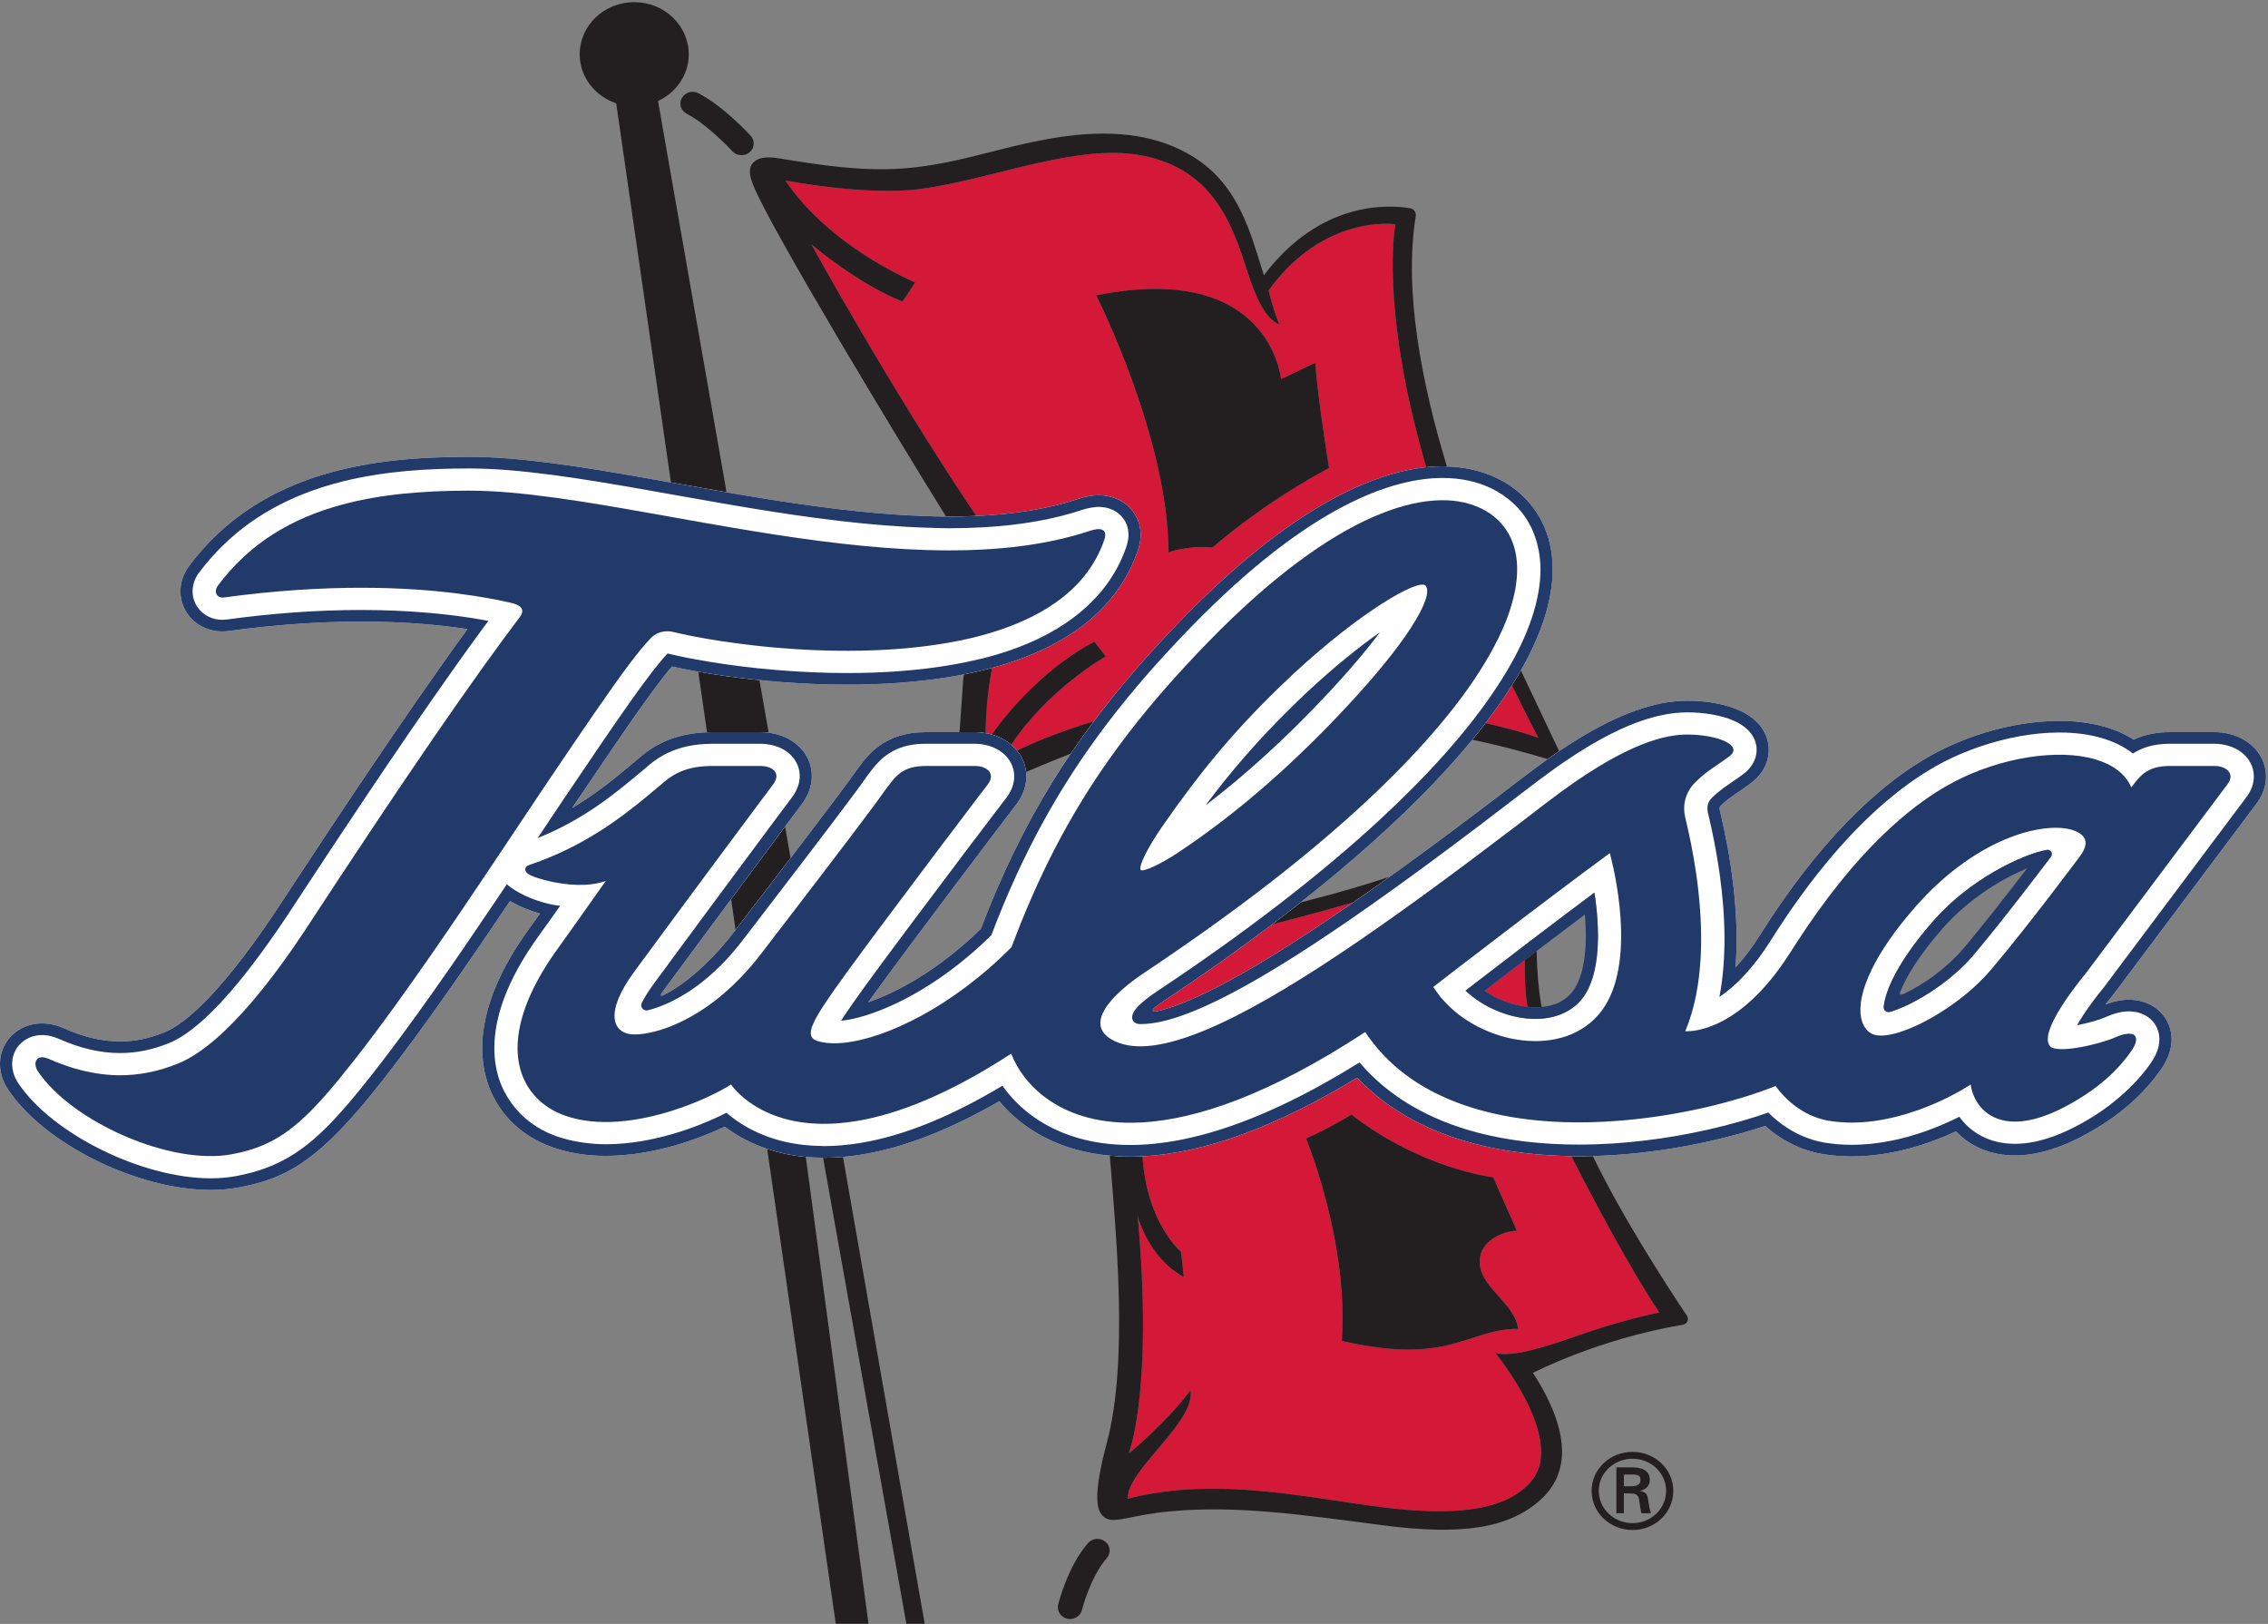 <svg width="845" height="605" viewBox="0 0 845 605" fill="none" xmlns="http://www.w3.org/2000/svg">
<rect x="0" y="0" width="845" height="605" fill="#808080" stroke="none"/>
<mask id="mask0_209_67" style="mask-type:luminance" maskUnits="userSpaceOnUse" x="159" y="138" width="547" height="391">
<path d="M159.934 528.564L705.181 528.564V138.401L159.934 138.401L159.934 528.564Z" fill="white"/>
</mask>
<g mask="url(#mask0_209_67)">
<path d="M341.205 292.192V292.198C342.85 292.731 344.528 293.232 346.254 293.674V293.668C344.528 293.227 342.85 292.731 341.205 292.192Z" fill="white"/>
<path d="M362.91 388.573C361.02 389.117 359.352 388.983 357.93 388.202C359.352 388.983 361.02 389.123 362.91 388.573Z" fill="white"/>
<path d="M397.928 322.678C398.761 323.251 399.173 323.943 399.19 324.698C399.173 323.943 398.767 323.251 397.928 322.678Z" fill="white"/>
<path d="M330.46 315.871C328.747 315.979 327.129 316.485 325.6 317.385C327.129 316.485 328.747 315.984 330.46 315.871Z" fill="white"/>
<path d="M342.168 297.77V297.776C343.809 298.271 345.493 298.718 347.209 299.122V299.117C345.493 298.713 343.809 298.266 342.168 297.77Z" fill="white"/>
</g>
<path d="M279.398 189.266C276.742 188.601 274.117 187.931 271.488 187.246V187.252C274.117 187.931 276.742 188.601 279.398 189.266Z" fill="white"/>
<path d="M483.906 557.049C484.03 557.063 484.142 557.08 484.266 557.097L484.03 557.049H483.906Z" fill="white"/>
<path d="M429.6 556.363C429.881 556.311 430.157 556.262 430.444 556.225L429.763 556.214L429.6 556.363Z" fill="white"/>
<path d="M426.464 362.307C414.462 370.282 402.888 381.925 415.307 387.871C402.892 381.929 414.462 370.282 426.464 362.307Z" fill="#231F20"/>
<path d="M433.989 372.658C432.999 373.314 430.791 374.885 430.151 375.383C428.774 376.449 429.879 376.993 430.687 376.819C446.936 373.308 474.085 357.077 504.321 336.114C494.076 339.127 483.629 341.918 473.985 344.353C461.623 353.705 448.281 363.158 433.989 372.658Z" fill="#D41938"/>
<path d="M568.122 357.655C562.516 361.933 557.344 365.898 553.121 369.147C557.819 372.364 563.551 374.506 569.063 375.089C568.02 367.843 567.983 361.548 568.122 357.655Z" fill="#D41938"/>
<path d="M473.988 344.355C483.628 341.92 494.073 339.127 504.324 336.112C508.741 333.049 513.232 329.88 517.76 326.639C508.843 329.583 497.725 332.905 484.541 336.208C481.104 338.914 477.593 341.63 473.988 344.355Z" fill="#231F20"/>
<path d="M568.121 357.655C567.982 361.547 568.019 367.843 569.062 375.089C570.057 375.194 571.047 375.267 572.019 375.267C572.823 375.267 573.601 375.231 574.353 375.166C573.195 368.451 572.637 361.684 572.498 354.318C571.012 355.448 569.554 356.561 568.121 357.655Z" fill="#231F20"/>
<path d="M508.646 384.482C472.906 407.908 445.756 416.987 425.58 418.158C445.756 416.993 472.906 407.908 508.646 384.482Z" fill="#231F20"/>
<path d="M579.387 551.847V551.82C579.376 551.836 579.37 551.847 579.359 551.863L579.387 551.847Z" fill="#231F20"/>
<path d="M440.073 466.363L441.029 475.762C427.634 468.381 423.873 453.005 423.873 453.005C429.815 518.354 420.534 541.527 420.534 541.527C420.534 541.527 434.379 530.201 443.57 517.922C445.407 529.967 420.076 547.296 420.076 558.369C423.237 557.532 426.418 556.9 429.598 556.362L429.661 556.309L429.893 556.313C448.057 553.296 466.426 554.743 483.907 557.08H483.95L484.032 557.095C495.393 558.616 506.378 560.486 516.672 561.719C540.757 564.601 561.471 563.312 570.907 551.317C583.173 535.716 557.134 504.053 557.134 504.053C563.82 505.768 576.174 501.67 589.634 496.958C599.267 493.59 610.322 490.588 618.164 488.944C605.916 470.393 591.838 443.335 585.434 430.703C550.738 430.185 523.28 420.14 505.644 401.487C475.539 419.776 448.675 429.616 425.67 430.781C427.27 455.966 440.073 466.363 440.073 466.363ZM503.5 415.227C529.725 435.554 556.317 438.592 556.317 438.592L565.127 458.478C559.206 458.913 551.568 462.43 551.302 469.586C550.932 479.609 564.428 485.239 565.612 495.055C546.871 495.027 540.099 508.873 499.925 499.559C502.54 462.723 486.612 424.158 486.612 424.158C486.612 424.158 495.281 420.337 503.5 415.227Z" fill="#D41938"/>
<path d="M403.375 189.902C392.673 193.474 380.542 195.619 366.588 196.426C380.542 195.625 392.673 193.478 403.375 189.902Z" fill="#231F20"/>
<path d="M411.387 201.24C412.094 199.209 411.8 198.13 411.061 197.585C411.8 198.13 412.09 199.212 411.387 201.24Z" fill="#231F20"/>
<path d="M514.119 235.542C511.385 239.229 507.874 243.613 503.449 248.708C507.878 243.613 511.391 239.229 514.123 235.539L514.119 235.542Z" fill="#231F20"/>
<path d="M519.883 83.541C519.883 83.541 493.201 79.64 472.669 108.181C472.669 108.181 473.312 111.127 474.544 115.027C475.125 116.869 475.831 118.906 476.688 120.982L476.684 120.979C472.254 118.704 468.927 114.546 463.9 98.633C458.11 80.294 449.629 61.946 424.173 57.711C401.698 53.969 373.009 65.348 347.908 69.646C346.357 69.912 344.815 70.155 343.296 70.364C322.718 73.149 292.75 67.26 292.686 67.248C292.697 67.265 298.471 77.189 313.173 88.627C320.25 94.135 329.373 99.987 340.966 105.266C340.966 105.266 339.994 106.728 338.12 109.543C337.57 110.364 336.956 111.288 336.254 112.345C319.808 105.939 302.313 91.06 302.313 91.06C302.313 91.06 331.865 144.904 363.74 192.223C378.359 191.568 390.93 189.468 401.88 185.811C404.466 184.947 406.978 184.511 409.342 184.511C414.567 184.511 419.216 186.7 422.1 190.519C423.866 192.853 426.442 197.868 423.899 205.205C416.535 226.458 398.021 241.135 369.608 248.818C368.589 254.181 367.31 262.897 367.216 273.133C367.994 273.266 368.757 273.432 369.5 273.644C372.589 269.261 378.819 261.213 387.836 253.135C393.426 248.126 400.063 243.119 407.701 239.008L411.977 244.541L411.973 244.543C411.973 244.543 390.537 256.614 376.765 277.467C377.547 278.133 378.265 278.853 378.903 279.64C384.221 277.023 393.712 272.884 407.547 268.717C417.102 255.984 427.975 243.432 440.635 230.436C481.729 188.267 511.916 176.083 531.382 174.063C513.841 114.06 519.883 83.541 519.883 83.541ZM451.765 203.961C442.724 203.071 435.34 205.764 435.34 205.764C435.34 163.335 408.415 110.018 408.415 110.018C473.39 97.04 477.283 141.246 477.283 141.246L490.063 135.135C490.605 144.341 493.129 161.493 495.161 174.336C474.065 185.712 458.699 197.98 451.765 203.961Z" fill="#D41938"/>
<path d="M563.308 255.329C560.424 259.913 557.144 264.606 553.477 269.391C561.727 271.315 569.232 273.302 573.142 274.936C569.631 268.214 566.388 261.703 563.308 255.329Z" fill="#D41938"/>
<path d="M288.05 292.213C288.819 291.19 289.193 290.266 289.267 289.445C289.189 290.264 288.819 291.19 288.05 292.213Z" fill="#231F20"/>
<path d="M337.692 604.933H344.519L314.06 431.007C311.679 431.209 309.338 431.32 307.04 431.32C306.905 431.32 306.787 431.301 306.654 431.301L308.301 440.518L337.692 604.933Z" fill="#231F20"/>
<path d="M251.54 184.429C258.03 185.589 264.722 186.771 271.49 187.934L271.488 187.93C264.722 186.771 258.03 185.589 251.54 184.429Z" fill="#231F20"/>
<path d="M323.581 604.933L301.601 441.275L300.209 430.994C294.796 430.497 290.037 429.42 285.834 428.015L311.385 604.933H323.581Z" fill="#231F20"/>
<path d="M307.037 426.975C306.628 426.975 306.276 426.841 305.871 426.82V426.824C306.276 426.841 306.632 426.986 307.037 426.986C309.091 426.986 311.184 426.689 313.306 426.195L313.304 426.188C311.184 426.679 309.091 426.975 307.037 426.975Z" fill="#231F20"/>
<path d="M256.607 20.231C256.607 9.505 247.513 0.804 236.296 0.804C225.072 0.804 215.977 9.505 215.977 20.231C215.977 28.7 221.676 35.824 229.581 38.486L249.98 179.747C250.78 179.89 251.566 180.028 252.37 180.174C258.338 181.236 264.484 182.323 270.696 183.393L245.164 37.631C251.916 34.472 256.607 27.903 256.607 20.231Z" fill="#231F20"/>
<path d="M272.398 334.979L274.051 346.424L275.868 344.058L276.097 343.76C282.378 335.57 288.717 327.301 294.56 319.661L292.504 307.924C286.857 315.493 279.565 325.315 272.398 334.979Z" fill="#231F20"/>
<path d="M304.391 418.536C306.734 418.821 309.228 418.709 311.872 418.17C309.232 418.709 306.734 418.816 304.391 418.536Z" fill="#231F20"/>
<path d="M304.653 387.869C305.244 388.062 305.917 388.181 306.582 388.311C305.913 388.183 305.244 388.064 304.653 387.869Z" fill="#231F20"/>
<path d="M260.162 250.24L263.425 272.823C264.002 272.806 264.569 272.763 265.162 272.763H283.286C284.346 272.763 285.375 272.836 286.383 272.965L282.95 253.373C274.582 252.524 266.867 251.424 260.162 250.24Z" fill="#231F20"/>
<path d="M254.049 36.509C252.857 38.626 253.685 41.273 255.899 42.414C263.729 46.446 272.748 56.228 272.838 56.326C273.742 57.308 275.001 57.809 276.271 57.809C277.337 57.809 278.405 57.453 279.269 56.728C281.161 55.145 281.355 52.39 279.696 50.582C279.283 50.133 269.513 39.52 260.224 34.74C258.01 33.599 255.242 34.388 254.049 36.509Z" fill="#231F20"/>
<path d="M380.671 282.248C381.563 283.953 382.069 285.755 382.278 287.586C385.682 286.14 392.023 283.488 398.973 280.725C401.708 276.693 404.563 272.696 407.546 268.719C393.715 272.885 384.223 277.024 378.906 279.644C379.569 280.458 380.184 281.312 380.671 282.248Z" fill="#231F20"/>
<path d="M411.977 244.541L407.707 239.01C400.069 243.121 393.43 248.123 387.836 253.139C378.818 261.213 372.592 269.26 369.502 273.644C372.264 274.426 374.732 275.733 376.765 277.467C390.531 256.623 411.955 244.552 411.977 244.541Z" fill="#231F20"/>
<path d="M527.478 80.446C527.701 79.09 526.744 77.814 525.332 77.579C517.328 76.237 491.984 74.663 470.898 102.555C465.943 87.063 461.769 69.162 444.761 58.531C417.71 41.611 382.541 53.516 360.97 58.65C337.624 64.205 323.79 64.692 290.559 59.03C284.849 58.056 282.146 59.015 280.612 60.596C278.899 62.369 279.136 65.142 280.507 68.675C286.619 84.418 335.524 165.23 352.478 192.444C352.854 192.444 353.243 192.47 353.619 192.47C357.114 192.47 360.461 192.371 363.741 192.223C331.864 144.904 302.316 91.06 302.316 91.06C302.316 91.06 319.811 105.941 336.255 112.347C336.959 111.29 337.574 110.366 338.121 109.543C339.997 106.724 340.969 105.266 340.969 105.266C329.372 99.989 320.253 94.135 313.172 88.627C298.473 77.191 292.701 67.265 292.689 67.248C292.689 67.248 322.702 73.151 343.301 70.361C344.821 70.157 346.36 69.91 347.911 69.644C373.013 65.348 401.7 53.971 424.176 57.711C449.63 61.946 458.109 80.294 463.901 98.633C468.928 114.546 472.257 118.71 476.686 120.982C475.831 118.91 475.129 116.869 474.548 115.029C473.312 111.127 472.672 108.181 472.672 108.181C493.204 79.641 519.884 83.541 519.884 83.541C519.884 83.541 513.844 114.06 531.384 174.065C533.549 173.837 535.591 173.734 537.488 173.734C538.032 173.734 538.553 173.781 539.085 173.798C529.584 142.432 522.985 108.281 527.478 80.446Z" fill="#231F20"/>
<path d="M561.043 250.625C562.203 248.691 563.3 246.77 564.308 244.879L564.306 244.876C563.3 246.77 562.203 248.688 561.043 250.625Z" fill="#231F20"/>
<path d="M563.307 255.329C566.388 261.703 569.631 268.214 573.142 274.936C569.232 273.302 561.727 271.315 553.476 269.391C551.898 271.452 550.241 273.532 548.518 275.625C559.017 277.667 571.127 281.152 576.628 282.801C578.071 281.776 579.493 280.794 580.898 279.844L566.638 249.795C565.603 251.62 564.477 253.47 563.307 255.329Z" fill="#231F20"/>
<path d="M533.594 273.36C535.669 270.977 537.66 268.616 539.519 266.316C537.664 268.62 535.669 270.977 533.594 273.36Z" fill="#231F20"/>
<path d="M359.133 251.248L358.885 253.027L357.506 272.763H363.274C364.63 272.763 365.938 272.914 367.218 273.133C367.311 262.897 368.589 254.183 369.61 248.818C366.253 249.726 362.766 250.539 359.133 251.248Z" fill="#231F20"/>
<path d="M477.282 141.246C477.282 141.246 473.389 97.04 408.416 110.018C408.416 110.018 435.343 163.335 435.343 205.764C435.343 205.764 442.725 203.069 451.767 203.961C458.697 197.98 474.068 185.71 495.165 174.337C493.129 161.493 490.61 144.341 490.062 135.135L477.282 141.246Z" fill="#231F20"/>
<path d="M405.398 574.856C397.832 583.433 394.382 597.226 394.241 597.805C393.664 600.145 395.188 602.494 397.637 603.042C397.987 603.122 398.339 603.16 398.681 603.16C400.749 603.16 402.625 601.806 403.114 599.797C403.145 599.674 406.196 587.473 412.368 580.476C413.991 578.636 413.745 575.887 411.822 574.334C409.893 572.782 407.022 573.019 405.398 574.856Z" fill="#231F20"/>
<path d="M412.466 537.166C407.132 557.29 408.198 563.509 412.012 565.635C415.553 567.61 421.865 564.324 436.185 563.031C461.083 560.777 484.803 564.277 515.538 568.279C544.83 572.093 562.133 569.278 573.781 558.914C576.212 556.75 578.045 554.388 579.363 551.861L579.371 551.85C585.2 540.66 580.701 526.249 571.148 511.456C571.148 511.456 595.475 498.786 626.953 493.547C628.583 493.274 629.402 491.51 628.51 490.178C622.658 481.461 604.741 454.183 593.447 430.674C591.723 430.717 589.988 430.749 588.234 430.749C587.289 430.749 586.372 430.714 585.435 430.703C591.839 443.335 605.916 470.396 618.163 488.944C610.323 490.59 599.268 493.59 589.632 496.958C576.173 501.67 563.819 505.768 557.135 504.053C557.135 504.053 583.174 535.716 570.907 551.317C561.472 563.313 540.755 564.601 516.671 561.718C506.38 560.486 495.391 558.616 484.031 557.094C483.99 557.089 483.949 557.083 483.908 557.08C466.425 554.743 448.056 553.297 429.894 556.313C429.796 556.328 429.699 556.345 429.599 556.362C426.42 556.9 423.24 557.532 420.077 558.369C420.077 547.295 445.409 529.967 443.571 517.922C434.379 530.203 420.535 541.527 420.535 541.527C420.535 541.527 429.814 518.354 423.872 453.005C423.872 453.005 427.637 468.381 441.03 475.762L440.073 466.363C440.073 466.363 427.271 455.966 425.671 430.779C424.126 430.86 422.596 430.897 421.088 430.897C418.426 430.897 415.913 430.749 413.483 430.53C415.682 458.109 420.546 506.667 412.466 537.166Z" fill="#231F20"/>
<path d="M424.82 418.184C425.541 418.151 426.212 418.151 426.933 418.113C426.212 418.151 425.53 418.151 424.82 418.184Z" fill="#231F20"/>
<path d="M499.924 499.559C540.099 508.875 546.872 495.027 565.613 495.057C564.428 485.243 550.933 479.611 551.303 469.59C551.569 462.43 559.207 458.913 565.126 458.478L556.318 438.593C556.318 438.593 529.726 435.554 503.5 415.227C495.28 420.337 486.611 424.158 486.611 424.158C486.611 424.158 502.541 462.725 499.924 499.559Z" fill="#231F20"/>
<path d="M787.563 370.301C787.602 370.252 787.639 370.207 787.672 370.163L840.489 299.694C844.659 294.371 845.432 287.823 842.513 282.248C839.45 276.399 832.784 272.763 825.118 272.763H808.346C803.334 272.763 798.849 273.698 794.97 275.55C787.835 270.971 778.346 268.568 767.299 268.568C752.574 268.568 736.045 272.763 721.952 280.078C699.307 291.835 676.451 315.37 655.854 348.139C652.858 352.91 649.769 357.006 646.618 360.409C648.232 339.805 644.644 318.293 640.977 302.794L640.922 302.564C640.84 302.223 640.777 301.961 640.738 301.776C640.531 300.835 640.811 300.473 641.084 300.207C643.441 297.929 645.198 296.741 647.631 295.084C649.008 294.156 650.544 293.115 652.304 291.801C659.32 286.581 659.86 279.309 658.194 274.665C653.658 262.031 634.514 261.049 628.758 261.049C616.779 261.049 603.3 265.792 587.259 275.731C585.18 277.02 583.065 278.382 580.896 279.842C579.493 280.794 578.071 281.78 576.626 282.801C574.236 284.498 571.773 286.312 569.267 288.222C568.835 288.551 568.414 288.858 567.978 289.19C558.656 296.361 549.13 303.596 539.614 310.674C532.285 316.12 524.971 321.473 517.759 326.639C513.229 329.878 508.74 333.051 504.324 336.114C474.087 357.076 446.938 373.308 430.687 376.819C429.879 376.993 428.774 376.449 430.153 375.381C430.793 374.885 433.001 373.316 433.989 372.656C448.282 363.158 461.622 353.707 473.988 344.355C477.593 341.63 481.104 338.914 484.538 336.21C489.323 332.443 493.939 328.698 498.385 324.974C516.062 310.176 531.053 295.77 543.109 282.01C544.989 279.865 546.783 277.736 548.52 275.625C550.239 273.53 551.902 271.452 553.476 269.393C557.146 264.603 560.424 259.917 563.311 255.329C564.477 253.468 565.604 251.622 566.64 249.797C568.252 246.957 569.694 244.173 570.983 241.427C575.157 232.539 577.637 224.146 578.298 216.354C579.399 203.333 575.476 192.279 566.945 184.379C561.602 179.43 554.889 176.175 547.246 174.685C544.633 174.174 541.908 173.88 539.084 173.798C538.55 173.779 538.032 173.734 537.49 173.734C535.587 173.734 533.548 173.837 531.381 174.065C511.917 176.082 481.732 188.267 440.638 230.435C427.974 243.432 417.103 255.984 407.548 268.717L407.546 268.721C404.565 272.698 401.705 276.693 398.97 280.725C396.582 284.247 394.27 287.801 392.054 291.398C381.664 308.255 373.069 326.022 365.431 346.044C349.606 361.454 334.281 369.629 323.48 373.4C324.452 372.033 325.346 370.806 326.036 369.846C338.97 351.992 373.45 306.407 378.606 299.747C379.506 298.597 380.214 297.385 380.799 296.15C382.108 293.374 382.604 290.447 382.278 287.586C382.07 285.755 381.562 283.953 380.668 282.248C380.181 281.312 379.569 280.458 378.906 279.644C378.266 278.857 377.55 278.131 376.764 277.465C374.731 275.735 372.263 274.428 369.501 273.644C368.76 273.433 367.997 273.27 367.214 273.135C365.937 272.915 364.633 272.763 363.275 272.763H357.509H349.923H344.808C329.737 272.763 323.466 281.144 320.098 285.644L319.106 286.952C319.061 287.01 319.016 287.073 318.977 287.135L318.844 287.329C316.493 290.771 309.618 299.91 300.802 311.48C298.809 314.096 296.722 316.833 294.56 319.661C288.717 327.301 282.378 335.57 276.097 343.759L275.866 344.058L274.051 346.426L272.753 348.118C271.057 350.333 269.306 352.372 267.546 354.311C260.304 362.298 252.817 367.963 247.369 370.638C245.57 371.519 246.264 370.278 246.824 369.525C249.871 365.401 257.411 355.201 266.002 343.609C268.089 340.79 270.235 337.897 272.398 334.981C279.563 325.319 286.857 315.495 292.504 307.922C294.926 304.675 297.052 301.83 298.724 299.61C298.732 299.597 298.742 299.584 298.752 299.573C302.901 294.055 303.62 287.488 300.686 282.014C299.278 279.388 297.148 277.271 294.541 275.711C292.178 274.295 289.42 273.341 286.378 272.967C285.373 272.838 284.346 272.763 283.286 272.763H265.161C264.567 272.763 264.003 272.808 263.42 272.825C260.79 272.907 258.284 273.178 255.898 273.646C249.585 274.878 244.091 277.424 239.295 281.399C238.311 282.214 237.296 283.069 236.241 283.952C229.914 289.269 222.536 295.467 213.178 301.007C213.378 300.708 213.577 300.413 213.775 300.117C233.034 271.53 243.974 255.677 250.34 248.295C250.97 248.435 251.637 248.575 252.296 248.712C254.73 249.23 257.349 249.742 260.16 250.24C266.871 251.426 274.581 252.524 282.951 253.375C285.494 253.633 288.096 253.863 290.746 254.069C298.709 254.691 307.11 255.069 315.693 255.069C328.663 255.069 340.513 254.201 351.347 252.584C354.004 252.181 356.605 251.744 359.134 251.246C362.767 250.537 366.254 249.726 369.611 248.819C398.024 241.135 416.537 226.456 423.9 205.207C426.445 197.866 423.869 192.855 422.1 190.521C419.217 186.7 414.57 184.511 409.343 184.511C406.978 184.511 404.469 184.949 401.881 185.811C390.933 189.472 378.358 191.568 363.741 192.223C360.46 192.369 357.114 192.47 353.618 192.47C353.243 192.47 352.855 192.442 352.474 192.442C349.53 192.429 346.543 192.345 343.539 192.232C322.496 191.432 300.15 188.34 278.609 184.745C275.949 184.3 273.326 183.851 270.693 183.397C264.484 182.325 258.339 181.238 252.369 180.17C251.567 180.03 250.779 179.89 249.981 179.748C247.354 179.28 244.731 178.812 242.137 178.354C217.219 173.951 193.889 170.192 174.774 170.192C140.341 170.192 97.365 174.815 70.447 210.852C66.755 215.79 66.192 222.07 68.975 227.238C71.631 232.178 76.933 235.242 82.808 235.242C83.583 235.242 84.371 235.187 85.151 235.083C102.231 232.754 118.866 231.576 134.583 231.576C148.783 231.576 162.065 232.514 174.172 234.364C150.575 266.75 121.744 310.571 110.499 327.658L108.004 331.448C107.561 332.121 107.02 332.955 106.389 333.928C82.863 370.177 68.846 381.49 61.229 384.596C55.641 386.878 50.247 387.987 44.74 387.987C38.091 387.987 31.251 386.384 23.83 383.096C21.11 381.888 18.372 381.276 15.69 381.276C9.846 381.276 4.711 384.134 1.96 388.926C-0.966 394.012 -0.593 400.47 2.926 405.778C16.436 426.118 51.036 443.309 78.489 443.311C82.141 443.311 85.64 443.002 88.894 442.393C106.992 439.011 119.004 432.483 142.359 402.75C157.919 382.943 175.697 357.006 190.023 335.679C193.417 337.695 197.389 339.29 201.176 340.362C199.552 342.644 198.209 344.52 197.26 345.823C177.771 372.587 177.937 391.657 181.511 402.937C185.072 414.174 193.424 422.763 205.033 427.124C211.216 429.448 218.176 430.624 225.72 430.624C244.161 430.624 261.37 423.82 270.028 419.735C272.172 421.382 274.752 423.036 277.695 424.572C280.121 425.84 282.826 427.009 285.834 428.013C290.038 429.42 294.799 430.497 300.211 430.994C302.267 431.184 304.413 431.29 306.656 431.305C306.785 431.305 306.905 431.318 307.038 431.318C309.336 431.318 311.681 431.209 314.06 431.005C316.52 430.796 319.022 430.476 321.567 430.05C337.061 427.443 354.054 420.821 372.312 410.256C378.166 417.287 388.641 426.04 405.803 429.437C408.226 429.917 410.787 430.286 413.482 430.53C415.913 430.751 418.425 430.897 421.087 430.897C422.597 430.897 424.127 430.858 425.67 430.78C448.675 429.616 475.541 419.778 505.646 401.486C523.277 420.145 550.736 430.185 585.434 430.701C586.369 430.716 587.288 430.751 588.231 430.751C589.987 430.751 591.724 430.72 593.448 430.676C596.215 430.604 598.93 430.471 601.606 430.293C626.672 428.66 647.33 422.885 657.662 419.471C663.876 424.981 671.387 428.672 679.078 429.952C682.57 430.534 686.208 430.826 689.899 430.826C705.007 430.826 718.887 426.077 728.749 421.504C734.242 427.308 741.913 430.465 750.743 430.465C760.63 430.465 771.856 426.416 784.118 418.432C792.693 412.854 799.522 406.371 804.991 398.62C811.086 389.987 809.036 383.373 807.27 380.199C804.574 375.343 799.334 372.443 793.253 372.443C790.471 372.443 787.565 373.032 784.429 374.234C785.329 373.06 786.327 371.803 787.426 370.469L787.563 370.301ZM589.618 371.868C588.143 373.799 586.429 375.226 584.618 376.335C580.452 378.899 575.744 379.597 572.021 379.597C567.56 379.597 562.983 378.63 558.687 376.961C554.848 375.469 551.252 373.41 548.174 370.916C547.43 370.316 546.695 369.701 546.016 369.052C551.205 365.053 559.024 359.045 567.777 352.375C568.722 351.655 569.674 350.931 570.64 350.2C571.241 349.74 571.855 349.272 572.463 348.809C572.751 348.593 573.031 348.378 573.318 348.161C580.129 342.984 587.276 337.592 594.048 332.538C596.016 345.367 596.638 362.67 589.618 371.868ZM764.206 319.085C761.925 322.094 757.794 327.518 753.092 333.58C747.007 341.422 739.959 350.327 734.725 356.44C732.947 358.508 730.936 360.457 728.837 362.324C722.416 368.023 714.989 372.579 709.046 375.164C707.29 375.929 705.619 376.58 704.205 376.971C704.027 377.021 703.847 377.044 703.679 377.044C703.157 377.044 702.666 376.832 702.32 376.484C701.973 376.14 701.772 375.663 701.823 375.132C702.038 372.845 702.92 369.392 705.148 364.783C706.531 361.927 708.442 358.62 711.043 354.859C713.506 351.302 716.569 347.344 720.422 342.965C727.288 335.159 735.439 329.097 742.964 324.737C751.005 320.081 758.33 317.368 762.588 316.625C762.661 316.614 762.731 316.612 762.804 316.608C762.837 316.606 762.868 316.599 762.901 316.599C763.398 316.599 763.786 316.851 764.077 317.173C764.47 317.607 764.591 318.198 764.321 318.774C764.276 318.881 764.282 318.985 764.206 319.085Z" fill="white"/>
<path d="M787.563 370.301C787.602 370.252 787.639 370.207 787.672 370.163L840.489 299.694C844.659 294.371 845.432 287.823 842.513 282.248C839.45 276.399 832.784 272.763 825.118 272.763H808.346C803.334 272.763 798.849 273.698 794.97 275.55C787.835 270.971 778.346 268.568 767.299 268.568C752.574 268.568 736.045 272.763 721.952 280.078C699.307 291.835 676.451 315.37 655.854 348.139C652.858 352.91 649.769 357.006 646.618 360.409C648.232 339.805 644.644 318.293 640.977 302.794L640.922 302.564C640.84 302.223 640.777 301.961 640.738 301.776C640.531 300.835 640.811 300.473 641.084 300.207C643.441 297.929 645.198 296.741 647.631 295.084C649.008 294.156 650.544 293.115 652.304 291.801C659.32 286.581 659.86 279.309 658.194 274.665C653.658 262.031 634.514 261.049 628.758 261.049C616.779 261.049 603.3 265.792 587.259 275.731C585.18 277.02 583.065 278.382 580.896 279.842C579.493 280.794 578.071 281.78 576.626 282.801C574.236 284.498 571.773 286.312 569.267 288.222C568.835 288.551 568.414 288.858 567.978 289.19C558.656 296.361 549.13 303.596 539.614 310.674C532.285 316.12 524.971 321.473 517.759 326.639C513.229 329.878 508.74 333.051 504.324 336.114C474.087 357.076 446.938 373.308 430.687 376.819C429.879 376.993 428.774 376.449 430.153 375.381C430.793 374.885 433.001 373.316 433.989 372.656C448.282 363.158 461.622 353.707 473.988 344.355C477.593 341.63 481.104 338.914 484.538 336.21C489.323 332.443 493.939 328.698 498.385 324.974C516.062 310.176 531.053 295.77 543.109 282.01C544.989 279.865 546.783 277.736 548.52 275.625C550.239 273.53 551.902 271.452 553.476 269.393C557.146 264.603 560.424 259.917 563.311 255.329C564.477 253.468 565.604 251.622 566.64 249.797C568.252 246.957 569.694 244.173 570.983 241.427C575.157 232.539 577.637 224.146 578.298 216.354C579.399 203.333 575.476 192.279 566.945 184.379C561.602 179.43 554.889 176.175 547.246 174.685C544.633 174.174 541.908 173.88 539.084 173.798C538.55 173.779 538.032 173.734 537.49 173.734C535.587 173.734 533.548 173.837 531.381 174.065C511.917 176.082 481.732 188.267 440.638 230.435C427.974 243.432 417.103 255.984 407.548 268.717L407.546 268.721C404.565 272.698 401.705 276.693 398.97 280.725C396.582 284.247 394.27 287.801 392.054 291.398C381.664 308.255 373.069 326.022 365.431 346.044C349.606 361.454 334.281 369.629 323.48 373.4C324.452 372.033 325.346 370.806 326.036 369.846C338.97 351.992 373.45 306.407 378.606 299.747C379.506 298.597 380.214 297.385 380.799 296.15C382.108 293.374 382.604 290.447 382.278 287.586C382.07 285.755 381.562 283.953 380.668 282.248C380.181 281.312 379.569 280.458 378.906 279.644C378.266 278.857 377.55 278.131 376.764 277.465C374.731 275.735 372.263 274.428 369.501 273.644C368.76 273.433 367.997 273.27 367.214 273.135C365.937 272.915 364.633 272.763 363.275 272.763H357.509H349.923H344.808C329.737 272.763 323.466 281.144 320.098 285.644L319.106 286.952C319.061 287.01 319.016 287.073 318.977 287.135L318.844 287.329C316.493 290.771 309.618 299.91 300.802 311.48C298.809 314.096 296.722 316.833 294.56 319.661C288.717 327.301 282.378 335.57 276.097 343.759L275.866 344.058L274.051 346.426L272.753 348.118C271.057 350.333 269.306 352.372 267.546 354.311C260.304 362.298 252.817 367.963 247.369 370.638C245.57 371.519 246.264 370.278 246.824 369.525C249.871 365.401 257.411 355.201 266.002 343.609C268.089 340.79 270.235 337.897 272.398 334.981C279.563 325.319 286.857 315.495 292.504 307.922C294.926 304.675 297.052 301.83 298.724 299.61C298.732 299.597 298.742 299.584 298.752 299.573C302.901 294.055 303.62 287.488 300.686 282.014C299.278 279.388 297.148 277.271 294.541 275.711C292.178 274.295 289.42 273.341 286.378 272.967C285.373 272.838 284.346 272.763 283.286 272.763H265.161C264.567 272.763 264.003 272.808 263.42 272.825C260.79 272.907 258.284 273.178 255.898 273.646C249.585 274.878 244.091 277.424 239.295 281.399C238.311 282.214 237.296 283.069 236.241 283.952C229.914 289.269 222.536 295.467 213.178 301.007C213.378 300.708 213.577 300.413 213.775 300.117C233.034 271.53 243.974 255.677 250.34 248.295C250.97 248.435 251.637 248.575 252.296 248.712C254.73 249.23 257.349 249.742 260.16 250.24C266.871 251.426 274.581 252.524 282.951 253.375C285.494 253.633 288.096 253.863 290.746 254.069C298.709 254.691 307.11 255.069 315.693 255.069C328.663 255.069 340.513 254.201 351.347 252.584C354.004 252.181 356.605 251.744 359.134 251.246C362.767 250.537 366.254 249.726 369.611 248.819C398.024 241.135 416.537 226.456 423.9 205.207C426.445 197.866 423.869 192.855 422.1 190.521C419.217 186.7 414.57 184.511 409.343 184.511C406.978 184.511 404.469 184.949 401.881 185.811C390.933 189.472 378.358 191.568 363.741 192.223C360.46 192.369 357.114 192.47 353.618 192.47C353.243 192.47 352.855 192.442 352.474 192.442C349.53 192.429 346.543 192.345 343.539 192.232C322.496 191.432 300.15 188.34 278.609 184.745C275.949 184.3 273.326 183.851 270.693 183.397C264.484 182.325 258.339 181.238 252.369 180.17C251.567 180.03 250.779 179.89 249.981 179.748C247.354 179.28 244.731 178.812 242.137 178.354C217.219 173.951 193.889 170.192 174.774 170.192C140.341 170.192 97.365 174.815 70.447 210.852C66.755 215.79 66.192 222.07 68.975 227.238C71.631 232.178 76.933 235.242 82.808 235.242C83.583 235.242 84.371 235.187 85.151 235.083C102.231 232.754 118.866 231.576 134.583 231.576C148.783 231.576 162.065 232.514 174.172 234.364C150.575 266.75 121.744 310.571 110.499 327.658L108.004 331.448C107.561 332.121 107.02 332.955 106.389 333.928C82.863 370.177 68.846 381.49 61.229 384.596C55.641 386.878 50.247 387.987 44.74 387.987C38.091 387.987 31.251 386.384 23.83 383.096C21.11 381.888 18.372 381.276 15.69 381.276C9.846 381.276 4.711 384.134 1.96 388.926C-0.966 394.012 -0.593 400.47 2.926 405.778C16.436 426.118 51.036 443.309 78.489 443.311C82.141 443.311 85.64 443.002 88.894 442.393C106.992 439.011 119.004 432.483 142.359 402.75C157.919 382.943 175.697 357.006 190.023 335.679C193.417 337.695 197.389 339.29 201.176 340.362C199.552 342.644 198.209 344.52 197.26 345.823C177.771 372.587 177.937 391.657 181.511 402.937C185.072 414.174 193.424 422.763 205.033 427.124C211.216 429.448 218.176 430.624 225.72 430.624C244.161 430.624 261.37 423.82 270.028 419.735C272.172 421.382 274.752 423.036 277.695 424.572C280.121 425.84 282.826 427.009 285.834 428.013C290.038 429.42 294.799 430.497 300.211 430.994C302.267 431.184 304.413 431.29 306.656 431.305C306.785 431.305 306.905 431.318 307.038 431.318C309.336 431.318 311.681 431.209 314.06 431.005C316.52 430.796 319.022 430.476 321.567 430.05C337.061 427.443 354.054 420.821 372.312 410.256C378.166 417.287 388.641 426.04 405.803 429.437C408.226 429.917 410.787 430.286 413.482 430.53C415.913 430.751 418.425 430.897 421.087 430.897C422.597 430.897 424.127 430.858 425.67 430.78C448.675 429.616 475.541 419.778 505.646 401.486C523.277 420.145 550.736 430.185 585.434 430.701C586.369 430.716 587.288 430.751 588.231 430.751C589.987 430.751 591.724 430.72 593.448 430.676C596.215 430.604 598.93 430.471 601.606 430.293C626.672 428.66 647.33 422.885 657.662 419.471C663.876 424.981 671.387 428.672 679.078 429.952C682.57 430.534 686.208 430.826 689.899 430.826C705.007 430.826 718.887 426.077 728.749 421.504C734.242 427.308 741.913 430.465 750.743 430.465C760.63 430.465 771.856 426.416 784.118 418.432C792.693 412.854 799.522 406.371 804.991 398.62C811.086 389.987 809.036 383.373 807.27 380.199C804.574 375.343 799.334 372.443 793.253 372.443C790.471 372.443 787.565 373.032 784.429 374.234C785.329 373.06 786.327 371.803 787.426 370.469L787.563 370.301ZM801.234 396.198C798.022 400.752 794.233 404.8 789.922 408.511C787.332 410.742 784.605 412.878 781.572 414.855C770.072 422.338 759.701 426.13 750.743 426.13C741.049 426.13 734.124 421.794 730.003 416.045C726.478 417.82 722.21 419.729 717.406 421.431C709.404 424.261 699.918 426.496 689.899 426.496C686.464 426.496 683.084 426.219 679.859 425.688C676.954 425.204 674.102 424.34 671.358 423.141C669.529 422.34 667.747 421.386 666.03 420.294C663.459 418.657 661.038 416.707 658.826 414.483C652.249 416.776 644.468 419.028 635.895 420.951C621.601 424.147 605.086 426.418 588.231 426.418C574.5 426.418 561.973 424.936 550.781 422.022C532.128 417.167 517.18 408.344 506.516 395.802C496.275 402.183 486.43 407.577 477.008 411.984C456.27 421.676 437.555 426.565 421.087 426.565C406.219 426.565 394.569 422.548 385.908 416.652C385.042 416.065 384.206 415.452 383.401 414.829C379.365 411.702 376.073 408.161 373.491 404.467C354.356 415.981 336.724 423.094 320.818 425.771C318.267 426.197 315.763 426.509 313.307 426.711C311.184 426.882 309.091 426.984 307.038 426.984C306.633 426.984 306.277 426.937 305.872 426.928C303.691 426.896 301.598 426.777 299.609 426.56C294.044 425.955 289.244 424.706 285.128 423.126C281.993 421.919 279.254 420.543 276.905 419.103C275.387 418.171 274.024 417.234 272.817 416.301C272.052 415.714 271.313 415.126 270.665 414.561C259.956 419.983 242.892 426.292 225.72 426.292C222.931 426.292 220.259 426.074 217.663 425.73C214.929 425.369 212.31 424.824 209.816 424.089C208.761 423.777 207.701 423.468 206.69 423.088C199.83 420.514 194.292 416.245 190.403 410.763C188.458 408.019 186.898 404.996 185.847 401.684C184.82 398.444 184.113 394.49 184.185 389.811C184.344 379.52 188.292 365.72 200.978 348.3C201.653 347.37 202.567 346.096 203.596 344.653C204.006 344.073 204.442 343.469 204.9 342.818C206.052 341.202 207.312 339.429 208.705 337.461C204.589 337.033 199.637 335.581 195.388 333.571C192.84 332.362 190.546 330.948 188.835 329.43C187.215 331.848 185.548 334.326 183.87 336.818C169.448 358.23 153.15 381.809 138.738 400.15C127.167 414.881 118.478 424.497 108.446 430.604C102.425 434.268 95.924 436.663 88.023 438.139C85.056 438.699 81.847 438.977 78.492 438.977C52.842 438.977 19.314 422.377 6.75 403.453C6.421 402.959 6.127 402.449 5.871 401.933C5.101 400.38 4.659 398.746 4.551 397.131C4.516 396.593 4.516 396.056 4.558 395.528C4.672 393.937 5.129 392.399 5.926 391.012C6.576 389.882 7.429 388.922 8.411 388.124C10.379 386.525 12.911 385.608 15.69 385.608C16.951 385.608 18.245 385.818 19.555 386.186C20.339 386.407 21.129 386.67 21.921 387.02C29.956 390.583 37.417 392.315 44.74 392.315C50.874 392.315 56.846 391.096 63.008 388.582C67.489 386.753 72.523 383.134 78.09 377.745C79.019 376.849 79.96 375.905 80.918 374.91C87.618 367.939 95.035 358.566 103.133 346.839C105.447 343.489 107.815 339.945 110.239 336.21C110.863 335.248 111.399 334.422 111.837 333.758L114.333 329.963C119.301 322.416 127.404 310.101 136.894 295.952C147.116 280.714 158.946 263.348 170.211 247.513C171.013 246.38 171.815 245.257 172.614 244.144C175.805 239.687 178.937 235.378 181.959 231.295C180.136 230.953 178.125 230.614 176.027 230.279C171.052 229.494 165.309 228.777 158.817 228.237C151.638 227.635 143.592 227.242 134.583 227.242C118.652 227.242 101.805 228.435 84.508 230.794C84.35 230.814 84.207 230.811 84.052 230.824C83.63 230.867 83.206 230.91 82.808 230.91C79.07 230.91 75.678 229.167 73.657 226.296C73.426 225.963 73.198 225.62 73.001 225.257C72.75 224.795 72.537 224.313 72.365 223.829C72.013 222.852 71.817 221.838 71.769 220.812C71.668 218.765 72.161 216.674 73.228 214.763C73.495 214.286 73.797 213.82 74.133 213.366C76.948 209.602 79.959 206.215 83.119 203.137C108.858 178.046 145.076 174.524 174.774 174.524C193.402 174.524 216.361 178.21 240.924 182.542C241.538 182.652 242.172 182.764 242.79 182.875C245.394 183.335 248.005 183.797 250.634 184.268C250.939 184.323 251.234 184.373 251.539 184.429C258.03 185.589 264.721 186.771 271.487 187.934C274.116 188.383 276.741 188.825 279.397 189.266C301.483 192.919 324.356 195.986 345.886 196.615C348.468 196.689 351.07 196.8 353.606 196.8H353.618C353.665 196.8 353.712 196.796 353.755 196.796C358.207 196.796 362.469 196.663 366.589 196.426C380.541 195.623 392.674 193.478 403.375 189.9C404.254 189.606 405.105 189.412 405.944 189.24C406.28 189.169 406.609 189.113 406.937 189.064C407.761 188.937 408.573 188.841 409.343 188.841C413.093 188.841 416.406 190.373 418.431 193.055C419.006 193.815 419.569 194.789 419.955 195.982C420.213 196.779 420.387 197.67 420.432 198.666C420.481 199.663 420.397 200.757 420.135 201.96C420.002 202.562 419.827 203.187 419.599 203.842C415.947 214.389 409.232 223.183 399.759 230.238C391.929 236.07 382.229 240.72 370.624 244.079C367.185 245.078 363.531 245.929 359.768 246.701C357.227 247.225 354.618 247.702 351.928 248.123C341.01 249.836 328.951 250.739 315.693 250.739C306.82 250.739 298.151 250.334 289.977 249.668C287.321 249.449 284.71 249.209 282.173 248.942C273.785 248.059 266.118 246.922 259.508 245.712C257.255 245.302 255.129 244.883 253.141 244.457C251.59 244.128 250.094 243.795 248.721 243.464C242.426 250.059 231.604 265.654 209.968 297.77C207.093 302.04 203.834 306.931 200.306 312.226C217.726 305.246 229.552 295.338 239.234 287.204C239.494 286.987 239.733 286.787 239.991 286.572C240.76 285.925 241.531 285.278 242.262 284.672C246.36 281.273 251.074 279.061 256.492 277.951C256.5 277.951 256.51 277.948 256.521 277.944C258.888 277.461 261.392 277.19 264.044 277.13C264.418 277.121 264.778 277.093 265.161 277.093H283.286C284.643 277.093 285.942 277.241 287.172 277.489C290.801 278.226 293.815 279.986 295.738 282.562C296.076 283.016 296.389 283.488 296.661 283.989C296.931 284.496 297.158 285.018 297.346 285.543C297.721 286.598 297.919 287.687 297.952 288.788C297.985 289.892 297.848 291.008 297.549 292.121C297.095 293.793 296.268 295.458 295.075 297.044C293.518 299.113 291.691 301.554 289.668 304.262C284.493 311.203 278.022 319.909 271.495 328.721C269.351 331.61 267.209 334.506 265.099 337.356C263.589 339.395 262.092 341.419 260.637 343.39C253.368 353.221 246.976 361.888 243.442 366.695C243.06 367.211 242.732 367.69 242.399 368.172C241.681 369.207 241.067 370.159 240.549 371.027C239.958 372.016 239.465 372.914 239.089 373.696C238.927 374.029 238.876 374.363 238.908 374.683C238.999 375.643 239.846 376.443 240.893 376.443C241.063 376.443 241.243 376.421 241.417 376.378C242.411 376.127 243.494 375.809 244.66 375.405C248.738 373.995 253.797 371.565 259.276 367.611C262.208 365.494 265.259 362.922 268.35 359.857C270.538 357.683 272.741 355.241 274.933 352.521C275.424 351.913 275.917 351.315 276.406 350.679L279.518 346.62C281.897 343.515 284.285 340.403 286.654 337.315C294.944 326.502 302.977 316.006 309.416 307.513C315.857 299.016 320.708 292.518 322.639 289.694L322.772 289.501C322.772 289.501 322.866 289.379 322.983 289.222C323.218 288.916 323.586 288.422 323.777 288.171C324.914 286.652 326.257 284.874 328.037 283.187C331.433 279.964 336.442 277.093 344.808 277.093H349.618H358.856H363.275C365.131 277.093 366.888 277.385 368.523 277.886C372.118 278.982 375.044 281.18 376.619 284.189C377.419 285.717 377.836 287.354 377.869 289.02C377.918 291.091 377.354 293.199 376.253 295.191C375.88 295.864 375.465 296.532 374.966 297.171C373.194 299.461 367.948 306.359 361.298 315.157C348.603 331.955 330.801 355.663 322.32 367.372C322.05 367.746 321.749 368.161 321.424 368.61C319.155 371.752 315.732 376.542 313.352 380.296C323.486 379.254 341.868 372.274 361.088 355.972C363.833 353.64 366.594 351.12 369.352 348.401C375.168 333.051 381.572 319.043 388.901 305.751C402.898 280.368 420.338 257.622 443.951 233.392C488.511 187.663 519.41 178.066 537.49 178.066C544.084 178.066 550.112 179.338 555.331 181.801C558.456 183.277 561.297 185.181 563.798 187.489C568.812 192.135 571.974 198.088 573.263 204.988C573.662 207.145 573.923 209.371 573.946 211.709C573.96 213.109 573.907 214.542 573.782 216.003C573.263 222.149 571.558 228.693 568.718 235.584C567.476 238.614 565.985 241.72 564.307 244.88C563.299 246.77 562.202 248.691 561.044 250.623C557.617 256.347 553.525 262.253 548.792 268.325C547.133 270.447 545.402 272.595 543.591 274.762C541.754 276.949 539.853 279.15 537.858 281.376C530.82 289.243 522.816 297.325 513.867 305.586C491.803 325.958 464.082 347.378 431.403 369.096C430.881 369.446 430.357 369.802 429.846 370.159C427.79 371.593 425.856 373.095 424.407 374.526C423.319 375.598 422.507 376.63 422.12 377.564C421.879 378.147 421.778 378.684 421.799 379.166C421.813 379.484 421.901 379.763 422.02 380.029C422.343 380.753 423.026 381.263 423.998 381.45C424.26 381.501 424.547 381.529 424.853 381.533C424.903 381.533 424.964 381.518 425.017 381.518C443.638 381.619 478.498 360.399 518.395 331.769C523.109 328.388 527.884 324.911 532.719 321.348C538.894 316.793 545.153 312.104 551.458 307.341C557.877 302.483 564.344 297.545 570.822 292.566C572.08 291.6 573.312 290.674 574.539 289.761C576.252 288.487 577.95 287.245 579.603 286.074C599.5 271.996 615.281 265.381 628.758 265.381C630.982 265.381 638.823 265.579 645.284 268.216C649.161 269.797 652.541 272.254 653.91 276.072C654.217 276.934 654.421 277.897 654.466 278.913C654.552 280.697 654.119 282.644 653.016 284.528C652.234 285.876 651.123 287.195 649.521 288.388C648.678 289.013 647.882 289.581 647.134 290.105C646.383 290.627 645.681 291.102 645.02 291.551C642.89 292.995 641.116 294.226 639.036 296.09C638.651 296.436 638.276 296.762 637.863 297.16C637.086 297.914 636.259 299.098 636.149 300.792C636.112 301.355 636.155 301.974 636.304 302.657C636.324 302.756 636.357 302.895 636.388 303.037C636.404 303.093 636.417 303.153 636.433 303.218C636.47 303.377 636.511 303.547 636.558 303.749C639.698 317.01 642.473 333.311 642.501 349.559C642.512 356.943 641.963 364.318 640.613 371.388C641.513 370.795 642.46 370.097 643.426 369.345C645.724 367.559 648.195 365.266 650.79 362.372C653.658 359.174 656.662 355.265 659.739 350.368C667.307 338.329 675.164 327.572 683.19 318.226C696.567 302.653 710.404 291.007 724.114 283.888C728.315 281.703 732.755 279.848 737.279 278.281C747.242 274.828 757.679 272.898 767.299 272.898C778.774 272.898 788.214 275.662 794.671 280.721C797.891 278.632 802.221 277.093 808.346 277.093H825.118C826.977 277.093 828.735 277.385 830.368 277.886C833.96 278.982 836.886 281.18 838.462 284.189C839.262 285.717 839.677 287.358 839.714 289.02C839.777 291.794 838.793 294.641 836.81 297.171L799.526 346.912L783.991 367.636L783.87 367.787C782.207 369.796 780.791 371.655 779.479 373.436C777.043 376.743 775.138 379.658 773.849 381.938C777.906 381.181 782.313 379.915 784.394 378.976C787.682 377.493 790.579 376.776 793.253 376.776C797.628 376.776 801.37 378.813 803.272 382.232C803.913 383.392 804.596 385.193 804.523 387.548C804.451 389.906 803.622 392.82 801.234 396.198Z" fill="#223A6A"/>
<path d="M589.617 371.868C596.637 362.67 596.015 345.369 594.048 332.54C587.276 337.594 580.129 342.984 573.318 348.161C573.03 348.378 572.75 348.593 572.463 348.809C571.855 349.272 571.24 349.74 570.64 350.2C569.674 350.931 568.721 351.655 567.776 352.375C559.023 359.045 551.205 365.053 546.016 369.052C546.694 369.701 547.43 370.316 548.173 370.916C551.252 373.41 554.847 375.469 558.687 376.961C562.982 378.63 567.559 379.597 572.021 379.597C575.743 379.597 580.451 378.899 584.618 376.335C586.429 375.226 588.142 373.799 589.617 371.868ZM581.654 373.041C579.587 374.203 577.153 374.917 574.352 375.162C573.601 375.229 572.827 375.267 572.021 375.267C571.045 375.267 570.057 375.194 569.061 375.089C563.551 374.506 557.818 372.364 553.118 369.145C557.343 365.898 562.517 361.933 568.119 357.655C569.554 356.561 571.01 355.448 572.498 354.317C574.971 352.437 577.482 350.527 580.037 348.59C583.503 345.969 587.01 343.319 590.482 340.71C591.616 353.754 590.044 363.962 585.959 369.315C584.778 370.86 583.336 372.096 581.654 373.041Z" fill="#223A6A"/>
<path d="M514.121 235.537C506.716 240.738 497.39 248.126 487.093 257.764C485.89 258.888 484.681 260.026 483.455 261.213C482.823 261.821 482.248 262.407 481.634 263.007C479.408 265.19 477.278 267.324 475.246 269.419C472.836 271.901 470.52 274.341 468.341 276.734C466.751 278.477 465.217 280.203 463.729 281.918C458.461 287.973 453.747 293.891 449.197 299.992L449.203 299.99C458.408 292.978 467.484 285.214 476.54 276.653C478.901 274.422 481.26 272.151 483.617 269.81C487.655 265.796 491.694 261.629 495.743 257.272C498.589 254.211 501.135 251.368 503.449 248.708C507.876 243.615 511.385 239.229 514.118 235.543L514.121 235.537Z" fill="#223A6A"/>
<path d="M764.206 319.084C764.282 318.985 764.276 318.881 764.321 318.774C764.591 318.198 764.47 317.607 764.076 317.173C763.785 316.851 763.398 316.599 762.901 316.599C762.868 316.599 762.836 316.606 762.803 316.608C762.731 316.612 762.66 316.614 762.588 316.625C758.33 317.367 751.004 320.081 742.963 324.737C735.438 329.097 727.288 335.158 720.422 342.965C716.569 347.344 713.506 351.302 711.043 354.859C708.441 358.62 706.53 361.927 705.147 364.783C702.92 369.392 702.037 372.844 701.822 375.132C701.771 375.663 701.973 376.14 702.319 376.484C702.665 376.832 703.156 377.043 703.679 377.043C703.847 377.043 704.027 377.021 704.205 376.971C705.619 376.58 707.289 375.929 709.046 375.164C714.988 372.579 722.415 368.023 728.837 362.324C730.936 360.457 732.946 358.508 734.724 356.439C739.959 350.327 747.006 341.422 753.091 333.58C757.794 327.518 761.925 322.094 764.206 319.084ZM709.519 370.162C707.362 371.176 707.814 369.902 708.107 369.18C710.165 364.145 714.55 356.372 723.888 345.752C733.901 334.369 746.494 327.118 755.235 323.504C748.266 332.594 738.147 345.614 731.223 353.692C724.954 361.003 716.31 366.972 709.519 370.162Z" fill="#223A6A"/>
<path d="M221.132 266.151C232.154 250.165 238.108 242.24 242.584 237.619C242.881 237.316 243.194 237.039 243.52 236.8C243.599 236.742 243.681 236.7 243.763 236.646C244.013 236.476 244.268 236.302 244.532 236.162C244.577 236.139 244.622 236.124 244.669 236.102C246.58 235.141 248.708 235.026 250.368 235.348C250.486 235.372 250.613 235.386 250.724 235.415C252.986 235.96 255.511 236.508 258.257 237.046C264.655 238.3 272.299 239.487 280.685 240.434C283.232 240.72 285.825 240.993 288.499 241.23C308.65 243.015 332.03 243.174 353.138 239.484C355.798 239.022 358.421 238.502 360.997 237.912C364.526 237.097 367.954 236.151 371.274 235.079C390.267 228.953 405.434 218.423 411.39 201.238C412.092 199.214 411.801 198.132 411.061 197.587C409.927 196.753 407.713 197.215 406.232 197.709C388.043 203.784 367.293 205.559 345.55 204.928C324.474 204.311 302.467 201.429 280.916 197.92C278.271 197.488 275.636 197.05 273.007 196.605C265.876 195.393 258.82 194.144 251.882 192.904C249.248 192.434 246.634 191.969 244.039 191.507C217.895 186.857 193.828 182.793 174.778 182.793C157.911 182.793 141.976 184.096 127.599 187.951C109.102 192.911 93.181 202.099 81.175 218.174C79.838 219.962 80.357 222.018 82.045 222.504C82.41 222.609 82.814 222.667 83.287 222.603C122.06 217.32 151.392 218.685 170.614 221.131C179.347 222.244 185.991 223.578 190.485 224.616C192.973 225.186 196.218 226.518 193.634 229.922C191.662 232.518 189.615 235.268 187.526 238.109C166.881 266.163 141.295 304.597 127.306 325.799C123.75 331.188 120.942 335.463 119.158 338.168C114.392 345.397 98.057 371.722 80.522 386.942C75.835 391.008 71.062 394.292 66.401 396.194C59.216 399.122 51.736 400.719 43.785 400.582H43.758C43.711 400.579 43.658 400.577 43.609 400.573C41.221 400.524 38.788 400.302 36.312 399.93C30.573 399.065 24.583 397.324 18.28 394.53C14.491 392.846 12.851 394.722 13.271 397.06C13.387 397.7 13.625 398.373 14.056 399.019C26.503 417.773 63.452 434.308 86.364 430.02C88.602 429.603 90.705 429.109 92.709 428.515C103.264 425.393 111.072 419.546 121.075 408.21C121.899 407.278 122.738 406.307 123.595 405.299C124.485 404.248 125.398 403.16 126.328 402.026C128.08 399.89 129.891 397.635 131.822 395.179C136.937 388.668 142.306 381.458 147.745 373.926C156.157 362.288 164.727 349.875 172.851 337.878C184.324 320.94 194.886 304.887 202.696 293.294C210.104 282.291 216.138 273.395 221.132 266.151Z" fill="#223A6A"/>
<path d="M790.061 396.638C791.786 394.689 793.091 392.951 794.067 391.573C795.931 388.928 796.301 386.895 795.389 385.844C794.804 385.167 793.654 384.94 792.021 385.208C790.914 385.393 789.634 385.758 788.083 386.455C782.442 389.001 766.528 392.708 763.842 389.8C758.993 384.566 775.447 364.639 777.079 362.664L807.61 321.922L829.878 292.213C831.274 290.429 831.307 288.863 830.541 287.666C829.637 286.254 827.597 285.367 825.117 285.367H808.35C799.812 285.367 797.183 289.217 794.096 293.331C791.837 288.182 787.011 284.767 780.684 282.9C780.66 282.893 780.643 282.891 780.625 282.885C766.692 278.804 745.497 282.199 728.241 291.16C725.872 292.387 723.478 293.78 721.058 295.333C712.354 300.92 703.353 308.605 694.271 318.499C692.98 319.904 691.689 321.357 690.396 322.852C688.694 324.817 686.988 326.892 685.287 329.011C679.908 335.716 674.527 343.199 669.183 351.481C668.504 352.531 667.829 353.557 667.156 354.633C666.36 355.89 665.574 357.077 664.782 358.23C645.81 386.001 627.88 384.168 627.88 384.168C631.387 375.893 633.041 366.53 633.587 357.193C633.611 356.756 633.638 356.316 633.661 355.879C633.75 353.95 633.798 352.026 633.804 350.118C633.804 350.064 633.808 350.011 633.808 349.955C633.814 344.35 633.478 338.866 632.959 333.743C632.83 332.428 632.685 331.137 632.533 329.873C632.451 329.201 632.367 328.539 632.281 327.885C632.136 326.802 631.991 325.743 631.837 324.713C631.59 323.059 631.336 321.479 631.08 319.975C629.667 311.717 628.163 305.848 627.835 304.354C626.387 297.762 629.71 293.275 631.715 291.341C636.4 286.811 639.49 285.367 644.208 281.857C649.996 277.551 639.375 273.653 628.754 273.653C620.681 273.653 606.933 276.532 581.8 294.858C580.002 296.169 578.161 297.545 576.245 299.016C571.914 302.345 567.628 305.622 563.388 308.852C517.709 343.618 477.417 372.087 448.761 383.906C434.447 389.809 423.034 391.567 415.307 387.871C402.89 381.925 414.462 370.284 426.466 362.307C431.681 358.841 436.669 355.424 441.551 352.031C445.997 348.941 450.298 345.887 454.478 342.861C459.267 339.391 463.928 335.952 468.372 332.568C493.401 313.505 512.965 295.84 527.778 279.829C529.805 277.643 531.747 275.483 533.594 273.36C535.669 270.973 537.66 268.618 539.514 266.316C546.848 257.216 552.465 248.777 556.583 241.03C557.872 238.606 559.045 236.233 560.035 233.949C561.758 229.986 563.006 226.254 563.873 222.731C567.055 209.761 564.663 199.811 557.78 193.437C556.121 191.905 554.204 190.592 552.054 189.515C549.453 188.213 546.495 187.274 543.194 186.777C540.727 186.399 538.067 186.271 535.217 186.417C529.461 186.711 522.935 188.119 515.661 190.917C514.738 191.273 513.793 191.664 512.844 192.064C512.447 192.232 512.066 192.382 511.663 192.556C494.776 199.953 474.195 214.488 450.283 239.029C444.438 245.025 438.999 250.921 433.862 256.803C431.622 259.371 429.426 261.941 427.307 264.509C424.898 267.432 422.57 270.363 420.309 273.305C417.819 276.543 415.421 279.807 413.097 283.099C398.411 303.91 386.908 326.009 376.873 352.854C354.698 375.224 329.907 386.938 314.293 388.509C311.366 388.805 308.786 388.728 306.58 388.311C305.915 388.184 305.244 388.062 304.653 387.871C301.193 386.753 301.222 384.046 304.769 377.962C305.469 376.767 306.308 375.435 307.28 373.965C309.322 370.871 311.957 367.155 315.21 362.664C318.33 358.355 322.788 352.315 327.815 345.567C340.417 328.646 356.584 307.236 364.29 297.113C365.988 294.878 367.295 293.174 368.04 292.213C368.39 291.762 368.639 291.326 368.83 290.907C368.844 290.872 368.877 290.835 368.893 290.803C369.002 290.545 369.024 290.311 369.079 290.068C369.12 289.879 369.208 289.682 369.22 289.503C369.225 289.422 369.19 289.349 369.19 289.271C369.18 288.543 368.959 287.883 368.511 287.331C367.512 286.106 365.562 285.367 363.277 285.367H344.808C337.831 285.367 334.799 287.945 332.239 291.13C331.443 292.121 330.692 293.167 329.884 294.218C327.975 297.009 323.357 303.207 317.254 311.266C310.118 320.688 300.947 332.669 291.564 344.905C291.468 345.029 291.374 345.148 291.28 345.275C290.523 346.263 289.762 347.251 289.005 348.242C287.127 350.692 285.246 353.138 283.384 355.572C281.118 358.521 278.826 361.17 276.53 363.594C274.286 365.965 272.041 368.083 269.813 369.994C269.365 370.38 268.913 370.802 268.465 371.169C253.678 383.334 240.089 385.909 234.955 385.299C231.813 384.924 229.321 383.012 228.995 379.288C228.662 375.493 230.573 369.815 236.363 361.937C239.037 358.299 243.536 352.198 248.866 344.984C250.659 342.554 252.545 340.001 254.489 337.369C257.367 333.483 260.365 329.432 263.37 325.377C265.515 322.476 267.661 319.584 269.766 316.747C276.929 307.094 283.605 298.127 288.051 292.213C288.819 291.188 289.189 290.264 289.265 289.445C289.275 289.355 289.265 289.277 289.265 289.19C289.303 286.783 286.634 285.367 283.29 285.367H265.163C259.475 285.367 253.357 286.42 247.937 290.919C239.197 298.17 227.885 308.352 211.488 316.369C207.054 318.537 202.271 320.555 197.041 322.302C196.632 322.436 196.284 322.666 196.045 322.956C195.444 323.68 195.517 324.784 197.018 325.736C197.317 325.926 197.675 326.112 198.095 326.286C199.764 326.981 202.123 327.707 204.795 328.321C211.091 329.766 219.312 330.509 225.705 328.191H225.71C218.131 338.896 211.163 348.792 208.081 353.026C199.421 364.914 194.909 375.239 193.405 383.932C193.131 385.515 192.959 387.041 192.877 388.511C192.838 389.25 192.82 389.972 192.822 390.681C192.861 396.095 194.217 400.709 196.484 404.51C199.558 409.661 204.323 413.314 209.853 415.392C222.303 420.069 237.711 417.851 250.732 413.701C259.641 410.86 267.44 407.125 272.375 404.037C272.377 404.046 273.989 406.523 277.629 409.44C279.243 410.733 281.279 412.106 283.722 413.394C287.538 415.405 292.395 417.195 298.464 418.091C300.321 418.368 302.308 418.543 304.391 418.633C306.735 418.734 309.228 418.695 311.869 418.51C314.25 418.342 316.753 418.041 319.386 417.597C334.215 415.1 353.069 407.959 376.744 392.54C381.38 404.489 395.773 419.593 424.821 418.185C425.08 418.171 425.32 418.171 425.584 418.158C445.759 416.989 472.908 407.908 508.646 384.482C515.295 394.532 524.263 401.871 534.597 407.11C548.696 414.255 565.35 417.446 582.281 418.031C582.619 418.042 582.961 418.063 583.3 418.072C589.35 418.246 595.421 418.078 601.422 417.661C624.707 416.041 646.81 410.467 661.541 404.592C666.433 411.359 673.617 416.25 681.339 417.533C692.898 419.456 704.765 417.083 714.748 413.52C714.975 413.437 715.21 413.362 715.437 413.282C715.452 413.273 715.47 413.265 715.488 413.26C723.333 410.383 729.954 406.796 734.24 404.037C734.923 409.386 738.749 416.104 747.242 417.567C753.417 418.631 762.07 416.907 773.783 409.841C773.84 409.809 773.888 409.781 773.945 409.749C774.18 409.607 774.424 409.442 774.663 409.296C775.336 408.879 776.011 408.466 776.705 408.013C782.804 404.042 787.066 400.016 790.061 396.638ZM531.029 218.09C531.34 218.354 531.532 218.769 531.647 219.261C532.285 221.928 529.969 227.947 523.164 237.593C518.522 244.167 511.805 252.419 502.524 262.429C502.413 262.545 502.321 262.654 502.207 262.772C500.064 265.08 497.838 267.425 495.541 269.795C493.298 272.112 490.978 274.454 488.586 276.812C474.602 290.595 458.105 304.887 438.795 317.725C431.963 322.262 425.971 324.791 425.107 324.161C423.822 323.218 427.703 315.542 433.246 307.589C446.938 287.954 458.887 273.204 477.305 255.395C502.538 230.996 525.05 217.333 530.225 217.808C530.572 217.84 530.841 217.931 531.029 218.09ZM598.946 373.105C598.252 374.382 597.481 375.603 596.607 376.744C582.856 394.767 551.878 389.169 537.314 372.123C537.093 371.865 536.837 371.631 536.623 371.367C536.375 371.062 536.183 370.726 535.947 370.413C535.272 369.521 534.593 368.633 534.008 367.686C534.012 367.682 549.234 355.895 567.012 342.38C571.323 339.107 575.777 335.733 580.209 332.4C587.014 327.277 593.753 322.249 599.772 317.841C599.772 317.841 609.8 353.071 598.946 373.105ZM723.222 377.036C712.507 383.799 701.678 387.477 697.269 385.058C695.587 384.136 694.261 382.442 693.594 379.982C693.439 379.417 693.334 378.804 693.256 378.16C693.25 378.102 693.234 378.054 693.224 377.996C693.168 377.472 693.164 376.896 693.158 376.32C693.158 376.116 693.128 375.935 693.13 375.725C693.144 375.276 693.207 374.775 693.25 374.296C693.285 373.918 693.293 373.567 693.345 373.17C693.383 372.906 693.459 372.609 693.506 372.336C694.046 369.203 695.249 365.528 697.281 361.325C700.481 354.719 705.713 346.833 713.802 337.639C716.722 334.315 719.687 331.324 722.656 328.637L722.662 328.635C722.774 328.53 722.887 328.444 723.003 328.343C734.77 317.788 746.59 312.026 756.171 309.671C763.424 307.887 769.394 308.051 773.086 309.549C774.855 310.268 775.917 311.139 776.49 312.08C777.617 313.945 776.809 316.075 775.739 317.818C775.729 317.835 775.723 317.852 775.71 317.871C775.678 317.919 775.649 317.966 775.616 318.015C775.099 318.828 774.536 319.556 774.11 320.111C773.744 320.588 772.686 321.997 771.166 324.009C767.582 328.756 761.307 337.027 754.62 345.504C750.164 351.15 745.536 356.877 741.421 361.682C736.421 367.512 729.843 372.861 723.222 377.036Z" fill="#223A6A"/>
<path d="M607.966 553.706C610.596 553.627 611.203 552.585 611.203 551.268C611.203 549.991 610.596 549.332 608.37 549.332H605.01V553.706H607.966ZM605.01 556.376V563.768H602.217V546.663H608.005C611.283 546.663 614.682 547.515 614.682 551.385C614.682 553.36 613.429 554.905 611.04 555.37V555.447C613.509 555.912 613.791 556.958 614.076 558.816C614.319 560.441 614.52 562.22 615.128 563.768H611.567C611.363 562.801 611.081 561.718 610.96 560.708C610.759 559.24 610.759 557.888 609.949 557.073C609.26 556.376 608.329 556.453 607.357 556.376H605.01ZM620.754 555.407C620.754 548.831 615.168 543.45 608.247 543.45C601.288 543.45 595.66 548.831 595.66 555.407C595.66 562.066 601.288 567.445 608.247 567.445C615.168 567.445 620.754 562.066 620.754 555.407ZM592.99 555.407C592.99 547.398 599.791 540.897 608.247 540.897C616.666 540.897 623.426 547.398 623.426 555.407C623.426 563.497 616.666 569.999 608.247 569.999C599.791 569.999 592.99 563.497 592.99 555.407Z" fill="#231F20"/>
</svg>
